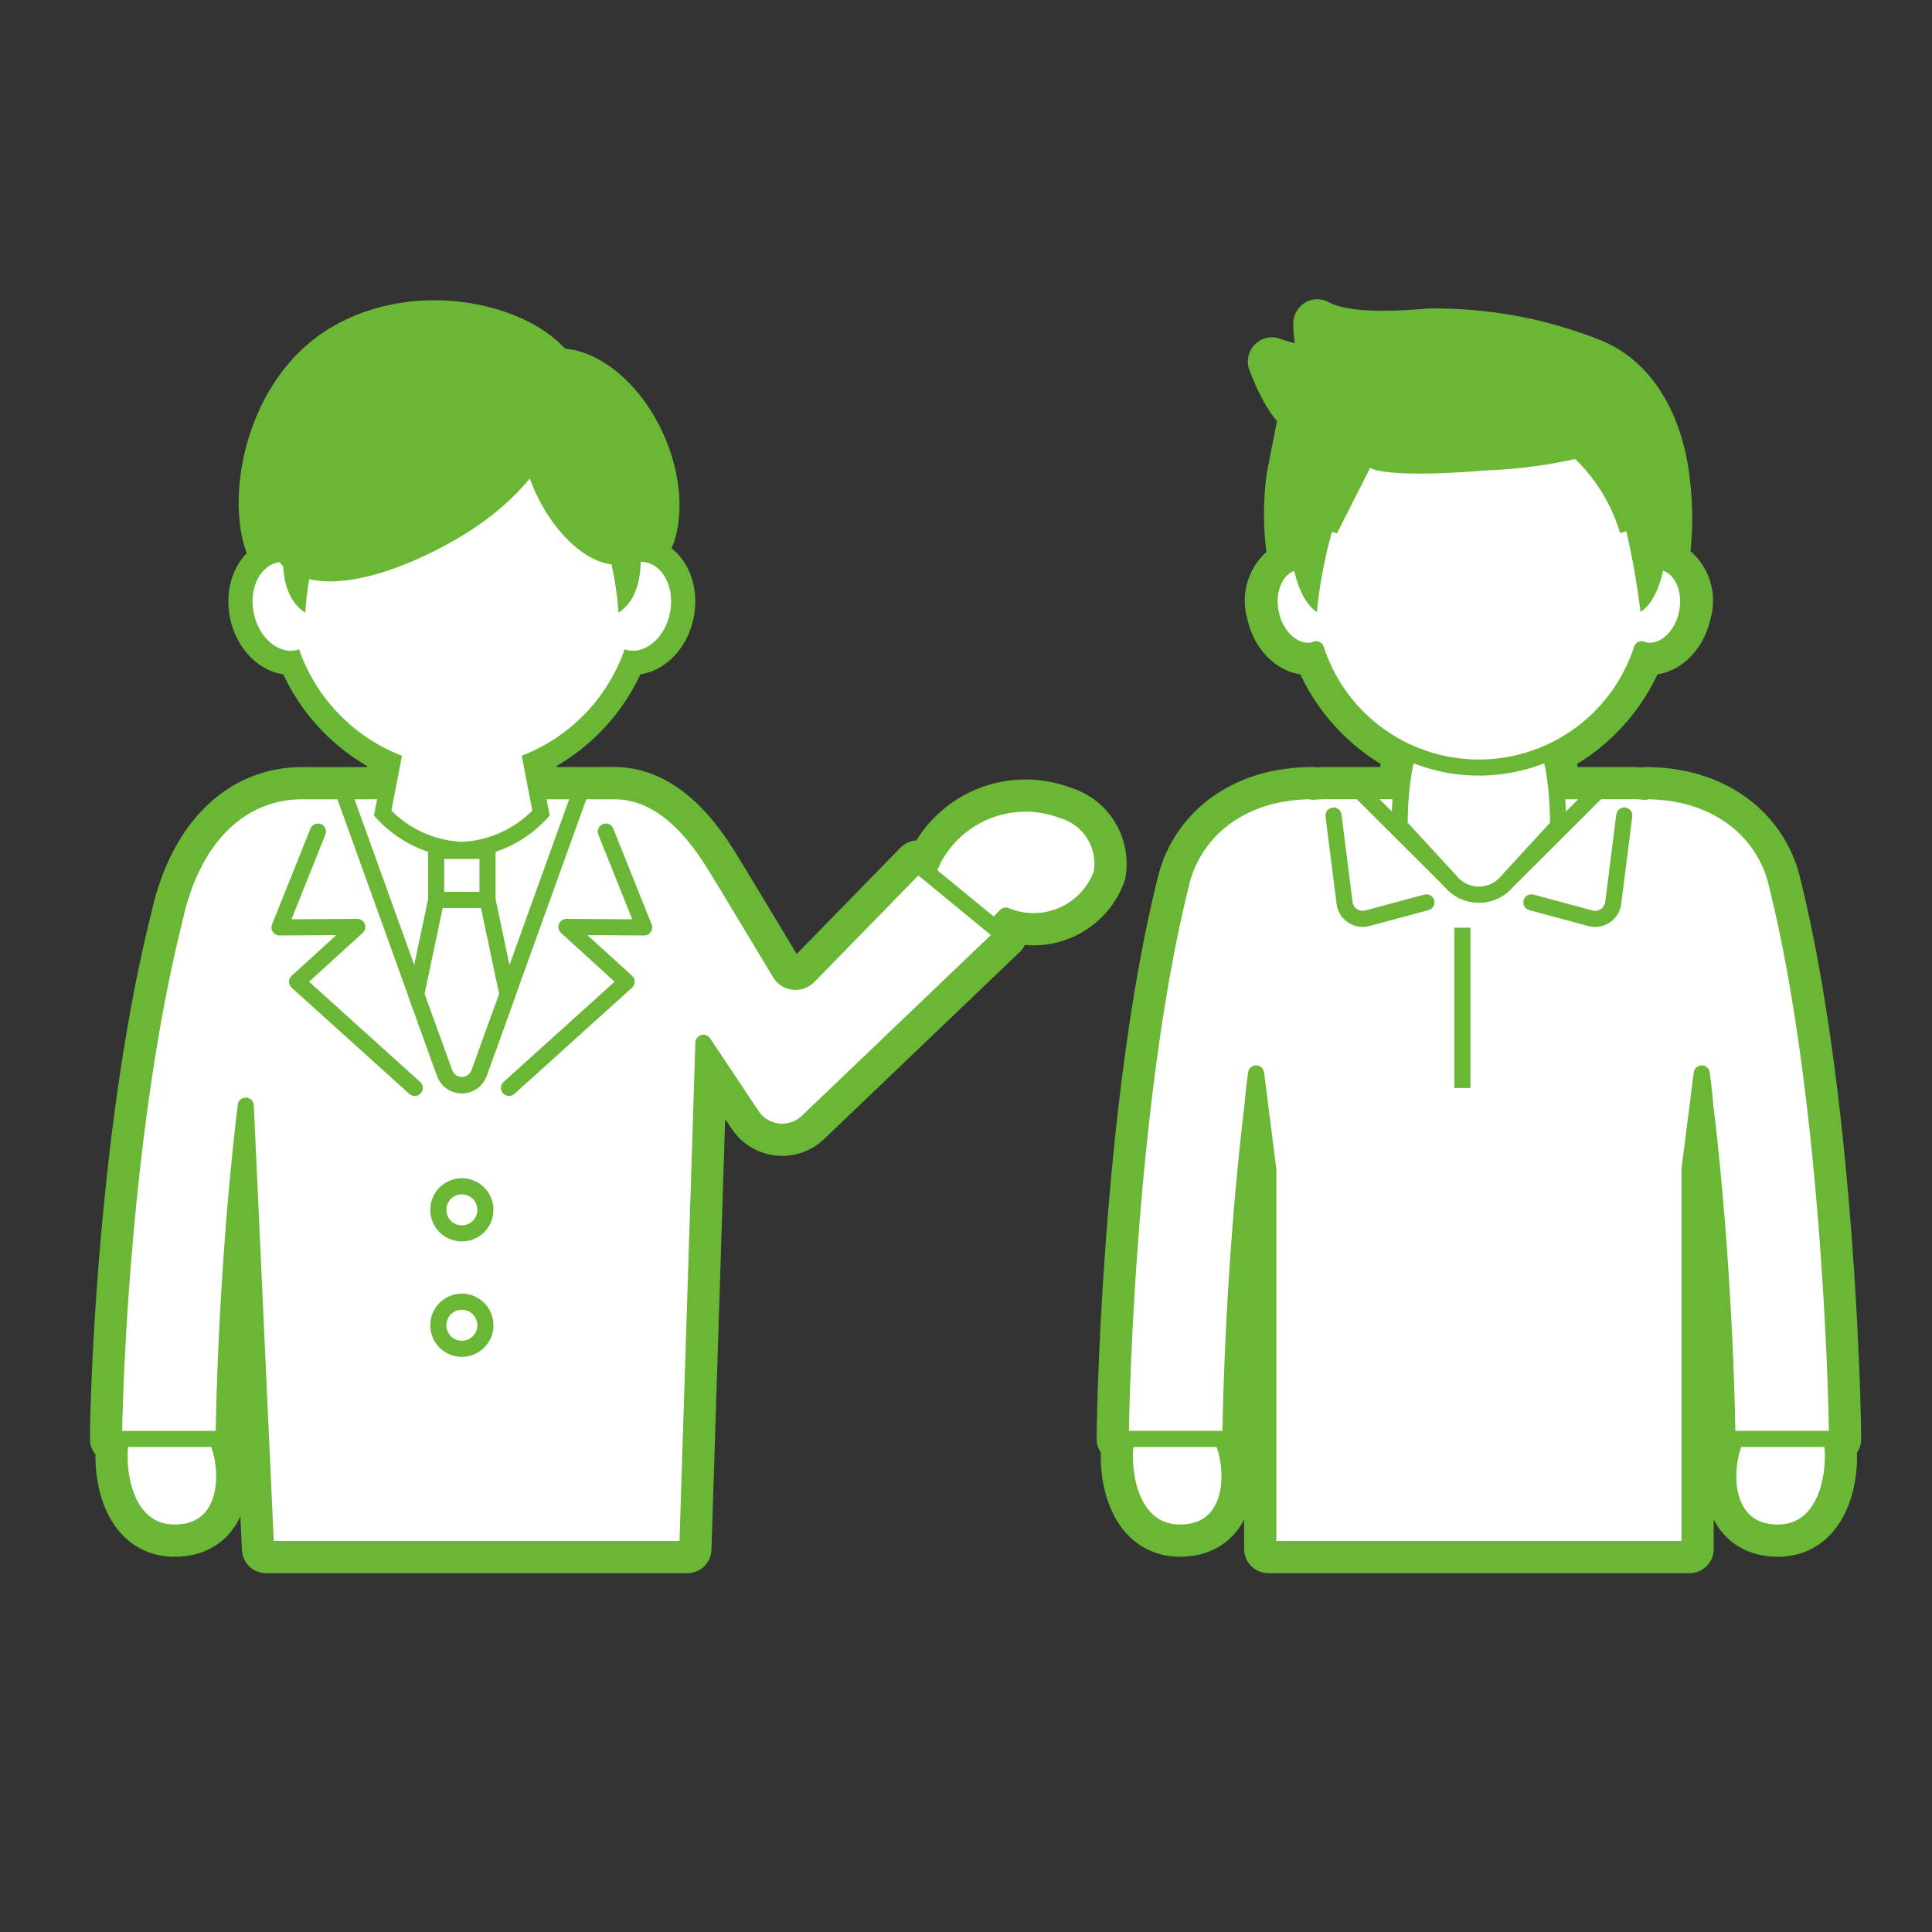 <?xml version="1.0" encoding="UTF-8"?> <svg xmlns="http://www.w3.org/2000/svg" id="レイヤー_1" data-name="レイヤー 1" width="120" height="120" viewBox="0 0 120 120"><rect x="0" y="0" width="120" height="120" fill="#333333" stroke="none"/><defs><style> .cls-1, .cls-2, .cls-3, .cls-5 { fill: #fff; } .cls-1, .cls-2, .cls-4, .cls-5, .cls-7 { stroke: #6ab735; } .cls-1, .cls-2, .cls-4 { stroke-linecap: round; stroke-linejoin: round; } .cls-1 { stroke-width: 3px; } .cls-4, .cls-7 { fill: none; } .cls-5, .cls-7 { stroke-miterlimit: 10; } .cls-6 { fill: #6ab735; } </style></defs><title>ic-ar-member</title><g><g><path class="cls-1" d="M114.1,89.375c0-1.986-.425-21.226-3.766-34.559-.748-3.059-3.56-5.673-8.149-5.673l-.003.065a5.577,5.577,0,0,0-.645-.065H96.681a13.308,13.308,0,0,0-.449-2.46,11.421,11.421,0,0,0,5.738-6.357,1.586,1.586,0,0,0,.177.061c1.146.235,2.326-.799,2.635-2.308a2.569,2.569,0,0,0-1.39-3.113,18.535,18.535,0,0,0,.062-5.17c-.365-3.105-1.801-6.224-4.741-7.329a26.268,26.268,0,0,0-9.949-1.806c-2.447.207-5.403.299-6.938-.572,0,0,0,2.24.83,2.862a8.622,8.622,0,0,1-3.65-.498c.498,1.327,1.244,2.779,1.949,3.152,0,0-.492,2.477-.789,4.007a17.164,17.164,0,0,0,.117,5.366,2.585,2.585,0,0,0-1.352,3.1c.309,1.509,1.489,2.542,2.635,2.308a1.585,1.585,0,0,0,.177-.061,11.421,11.421,0,0,0,5.739,6.357,13.308,13.308,0,0,0-.449,2.46H82.179a5.577,5.577,0,0,0-.645.065l-.003-.065c-4.589,0-7.401,2.614-8.149,5.673-3.341,13.333-3.766,32.574-3.766,34.559h.347c-.356,1.986.238,5.928,3.469,5.815,3.229-.113,3.341-3.788,2.478-5.815h.514s.079-9.985,1.373-20.702c.043-.537.12-1.228.221-1.999l.758,5.953V96.211h26.165V72.627l.758-5.953c.101.772.178,1.463.221,1.999,1.293,10.717,1.373,20.702,1.373,20.702h.514c-.863,2.027-.751,5.701,2.478,5.815,3.231.113,3.824-3.829,3.469-5.815Z"></path><g><g><path class="cls-2" d="M70.026,89.068c-.478,1.852-0,6.241,3.405,6.122s3.345-4.202,2.33-6.134Z"></path><path class="cls-2" d="M113.689,89.068c.478,1.852 0,6.241-3.405,6.122s-3.345-4.202-2.33-6.134Z"></path><g><path class="cls-3" d="M110.334,54.816c-.748-3.059-3.56-5.673-8.149-5.673l-.002.039a5.715,5.715,0,0,0-.646-.039H82.179a5.711,5.711,0,0,0-.646.039l-.002-.039c-4.589,0-7.401,2.614-8.149,5.673-3.341,13.333-3.766,32.574-3.766,34.559h6.807s.079-9.985,1.373-20.702c.043-.537.12-1.228.221-1.999l.758,5.953v23.585h26.165V72.627l.758-5.953c.101.772.178,1.463.221,1.999,1.293,10.717,1.373,20.702,1.373,20.702H114.1C114.1,87.39,113.675,68.149,110.334,54.816Z"></path><path class="cls-4" d="M110.334,54.816c-.748-3.059-3.56-5.673-8.149-5.673l-.002.039a5.715,5.715,0,0,0-.646-.039H82.179a5.711,5.711,0,0,0-.646.039l-.002-.039c-4.589,0-7.401,2.614-8.149,5.673-3.341,13.333-3.766,32.574-3.766,34.559h6.807s.079-9.985,1.373-20.702c.043-.537.12-1.228.221-1.999l.758,5.953v23.585h26.165V72.627l.758-5.953c.101.772.178,1.463.221,1.999,1.293,10.717,1.373,20.702,1.373,20.702H114.1C114.1,87.39,113.675,68.149,110.334,54.816Z"></path></g></g><path class="cls-2" d="M93.46,54.905l2.888-2.881,2.888-2.881H84.48l2.888,2.881,2.888,2.881a2.269,2.269,0,0,0,3.205,0Z"></path><g><path class="cls-2" d="M82.828,50.658l.687,5.422a1.135,1.135,0,0,0,1.421.953l3.66-.985"></path><path class="cls-2" d="M100.887,50.658l-.687,5.422a1.135,1.135,0,0,1-1.421.953l-3.66-.985"></path></g><path class="cls-5" d="M95.855,45.694H87.86c-.993,1.915-.922,5.602-.922,5.602l3.316,3.609a2.269,2.269,0,0,0,3.205,0l3.316-3.609S96.848,47.609,95.855,45.694Z"></path><g><g><path class="cls-3" d="M103.266,34.923a1.636,1.636,0,0,0-.552-.007c-.49-5.987-5.16-10.684-10.857-10.684S81.49,28.929,81.001,34.915a1.637,1.637,0,0,0-.552.007c-1.146.235-1.826,1.648-1.517,3.157s1.489,2.542,2.635,2.308a1.58,1.58,0,0,0,.177-.061,10.633,10.633,0,0,0,20.226,0,1.59,1.59,0,0,0,.177.061c1.146.235,2.326-.799,2.635-2.308S104.413,35.157,103.266,34.923Z"></path><path class="cls-4" d="M103.266,34.923a1.636,1.636,0,0,0-.552-.007c-.49-5.987-5.16-10.684-10.857-10.684S81.49,28.929,81.001,34.915a1.637,1.637,0,0,0-.552.007c-1.146.235-1.826,1.648-1.517,3.157s1.489,2.542,2.635,2.308a1.58,1.58,0,0,0,.177-.061,10.633,10.633,0,0,0,20.226,0,1.59,1.59,0,0,0,.177.061c1.146.235,2.326-.799,2.635-2.308S104.413,35.157,103.266,34.923Z"></path></g><path class="cls-6" d="M103.455,29.797c-.365-3.105-1.801-6.224-4.741-7.329A26.268,26.268,0,0,0,88.765,20.662c-2.447.207-5.403.299-6.938-.572,0,0,0,2.24.83,2.862a8.622,8.622,0,0,1-3.65-.498c.498,1.327,1.244,2.779,1.949,3.152,0,0-.492,2.477-.789,4.007s-.376,7.068,1.622,8.4a29.757,29.757,0,0,1,.941-4.977l.313.093L85.103,29.054s.74.689,7.218.162a30.679,30.679,0,0,0,5.517-.705,10.551,10.551,0,0,1,2.787,4.597l.388-.114a48.149,48.149,0,0,1,.882,5.021C103.792,36.749,103.752,32.011,103.455,29.797Z"></path></g></g></g><g><path class="cls-1" d="M65.99,50.336a6.465,6.465,0,0,0-8.014,3.035l-.371.821-.601-.494-6.778,6.944a1.135,1.135,0,0,1-1.753-.159l-3.332-5.535c-.78-1.17-3.011-5.805-6.989-5.805H33.341c-.131-.675-.294-1.524-.456-2.376a11.401,11.401,0,0,0,5.914-6.441,1.586,1.586,0,0,0,.177.061c1.146.235,2.326-.799,2.635-2.308s-.37-2.923-1.517-3.157a1.403,1.403,0,0,0-.308-.025c.003-.174.001-.348-.006-.52,1.174-1.275,1.282-4.142.018-6.883-1.32-2.863-3.675-4.588-5.424-4.33-1.738-2.655-8.108-4.384-12.966-1.579-4.953,2.86-5.98,10.115-4.396,12.858a2.776,2.776,0,0,0,.352.471c-.029.004-.058.003-.087.009-1.146.235-1.826,1.648-1.517,3.157s1.489,2.542,2.635,2.308a1.586,1.586,0,0,0,.177-.061,11.401,11.401,0,0,0,5.914,6.441c-.161.852-.325,1.701-.456,2.376H18.793c-3.936,0-6.862,2.973-7.942,7.942-3.341,13.333-3.766,30.304-3.766,32.29H7.521c-.356,1.986.238,5.928,3.469,5.815,3.229-.113,3.341-3.788,2.478-5.815h.425s.079-9.985,1.373-20.702l1.259,27.538h26.165l1.001-31.441,3.046,4.569a2.269,2.269,0,0,0,3.416.323l12.146-11.614-.537-.441.707-.74a4.488,4.488,0,0,0,5.952-2.607A3.444,3.444,0,0,0,65.99,50.336Z"></path><path class="cls-2" d="M7.584,89.068c-.478,1.852-0,6.241,3.405,6.122s3.345-4.202,2.33-6.134Z"></path><path class="cls-2" d="M57.44,54.558l.537-1.187a6.465,6.465,0,0,1,8.014-3.035,3.444,3.444,0,0,1,2.43,3.923,4.488,4.488,0,0,1-5.952,2.607L61.427,57.956Z"></path><path class="cls-2" d="M57.004,53.699l-6.778,6.944a1.135,1.135,0,0,1-1.753-.159l-3.332-5.535c-.78-1.17-3.011-5.805-6.989-5.805h-19.358c-3.936,0-6.862,2.973-7.942,7.942-3.341,13.333-3.766,30.304-3.766,32.29h6.807s.079-9.985,1.373-20.702l1.259,27.538h26.165l1.001-31.441,3.046,4.569a2.269,2.269,0,0,0,3.416.323l12.146-11.614Z"></path><g><circle class="cls-5" cx="28.687" cy="75.146" r="1.463"></circle><circle class="cls-5" cx="28.687" cy="82.314" r="1.463"></circle></g><g><polyline class="cls-4" points="19.747 51.651 17.363 57.603 22.192 57.573 18.452 60.978 25.759 67.572"></polyline><polyline class="cls-4" points="37.627 51.651 40.01 57.603 35.182 57.573 38.921 60.978 31.615 67.572"></polyline></g><g><path class="cls-2" d="M29.754,66.664l6.31-17.52H21.309l6.31,17.52A1.135,1.135,0,0,0,29.754,66.664Z"></path><g><rect class="cls-2" x="27.089" y="52.849" width="3.191" height="3.049"></rect><path class="cls-2" d="M31.52,61.766l-1.767,4.879A1.135,1.135,0,0,1,27.619,66.644l-1.765-4.878L27.089,55.898h3.191Z"></path></g><path class="cls-5" d="M32.684,45.694H24.69c-.398,2.148-.922,4.808-.922,4.808A7.072,7.072,0,0,0,28.687,52.786a7.072,7.072,0,0,0,4.919-2.284S33.082,47.842,32.684,45.694Z"></path></g><g><path class="cls-3" d="M40.095,34.923a1.636,1.636,0,0,0-.552-.007c-.489-5.987-5.16-10.684-10.857-10.684S18.32,28.929,17.83,34.915a1.637,1.637,0,0,0-.552.007c-1.146.235-1.826,1.648-1.517,3.157s1.489,2.542,2.635,2.308a1.58,1.58,0,0,0,.177-.061,10.942,10.942,0,0,0,10.113,7.349,10.942,10.942,0,0,0,10.113-7.349,1.591,1.591,0,0,0,.177.061c1.146.235,2.326-.799,2.635-2.308S41.242,35.157,40.095,34.923Z"></path><path class="cls-6" d="M34.484,23.319c1.584,2.743-1.148,7.286-6.101,10.146s-9.786,3.722-11.37.979-.557-9.999,4.396-12.858S32.9,20.576,34.484,23.319Z"></path><path class="cls-6" d="M33.792,23.317c-1.768.815-2.008,4.065-.536,7.258s4.099,5.12,5.868,4.305,2.148-4.193.675-7.386S35.56,22.502,33.792,23.317Z"></path><g><path class="cls-6" d="M39.478,31.994c.25,1.416.934,4.735-1.064,6.067a19.381,19.381,0,0,0-.934-4.818A5.734,5.734,0,0,0,39.478,31.994Z"></path><path class="cls-6" d="M17.895,31.994c-.25,1.416-.934,4.735,1.064,6.067a19.381,19.381,0,0,1,.934-4.818A5.734,5.734,0,0,1,17.895,31.994Z"></path></g></g></g><line class="cls-7" x1="90.831" y1="57.621" x2="90.831" y2="67.577"></line></g></svg> 